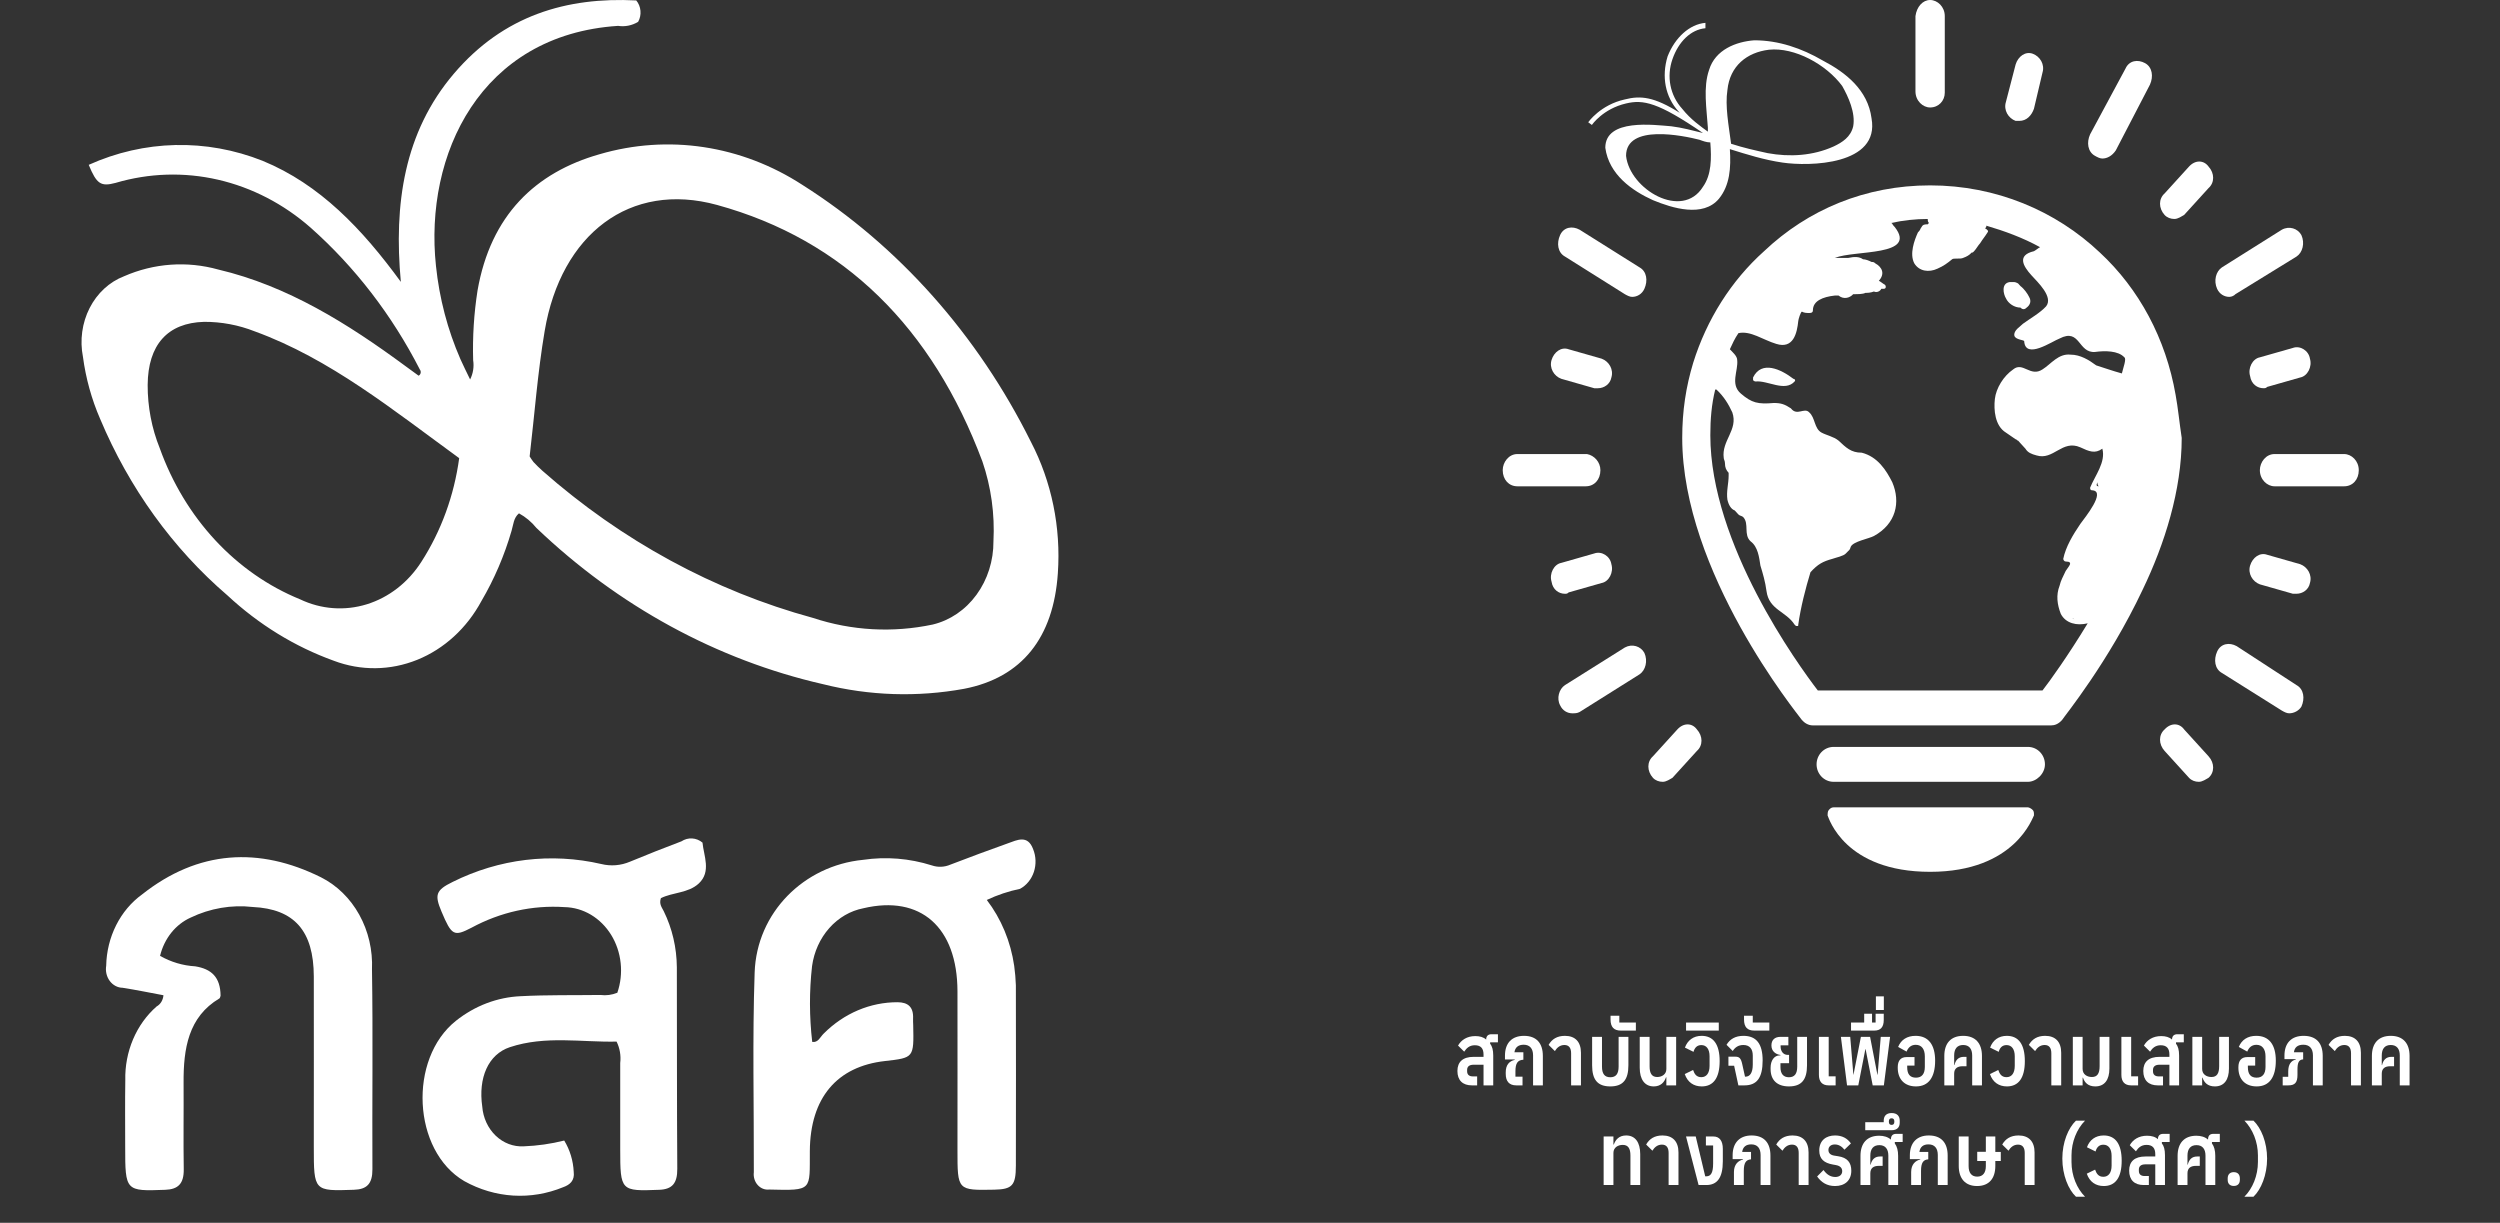 <svg width="92" height="45" viewBox="0 0 92 45" fill="none" xmlns="http://www.w3.org/2000/svg">
<rect x="0" y="0" width="92" height="45" fill="#333333" stroke="none"/>
<g clip-path="url(#clip0_1760_1086)">
<path d="M3.265 6.066C5.308 5.145 7.589 5.093 9.665 5.918C11.774 6.785 13.333 8.429 14.751 10.373C14.487 7.513 14.87 4.865 16.701 2.713C18.532 0.561 20.86 -0.115 23.414 0.016C23.502 0.121 23.557 0.255 23.569 0.397C23.582 0.539 23.552 0.683 23.483 0.804C23.258 0.94 22.998 0.991 22.744 0.952C17.679 1.282 15.606 5.69 16.044 9.789C16.168 10.979 16.472 12.138 16.944 13.218C17.044 13.446 17.157 13.665 17.3 13.964C17.41 13.748 17.45 13.498 17.412 13.255C17.387 12.397 17.441 11.539 17.573 10.693C18.055 7.926 19.697 6.348 22.066 5.675C23.316 5.31 24.619 5.221 25.9 5.415C27.181 5.609 28.415 6.081 29.528 6.804C33.068 9.047 35.977 12.319 37.938 16.261C38.701 17.727 39.046 19.41 38.929 21.094C38.77 23.459 37.614 24.934 35.479 25.348C33.757 25.662 31.995 25.605 30.293 25.179C26.386 24.287 22.753 22.306 19.74 19.428C19.559 19.205 19.341 19.023 19.098 18.891C18.898 19.056 18.892 19.313 18.826 19.531C18.562 20.444 18.188 21.315 17.716 22.119C17.178 23.118 16.344 23.881 15.354 24.281C14.364 24.681 13.279 24.693 12.282 24.315C10.849 23.798 9.52 22.981 8.368 21.909C6.359 20.185 4.753 17.958 3.684 15.413C3.371 14.692 3.158 13.924 3.053 13.134C2.932 12.522 3.02 11.882 3.298 11.336C3.576 10.79 4.026 10.374 4.563 10.167C5.667 9.684 6.881 9.598 8.033 9.919C10.58 10.519 12.794 11.904 14.927 13.477C15.09 13.597 15.253 13.716 15.404 13.825C15.423 13.817 15.44 13.803 15.453 13.785C15.466 13.768 15.476 13.747 15.48 13.725C15.485 13.702 15.484 13.679 15.479 13.657C15.474 13.635 15.464 13.614 15.45 13.597C14.424 11.595 13.061 9.825 11.435 8.381C10.439 7.505 9.27 6.9 8.022 6.613C6.774 6.326 5.482 6.367 4.251 6.731C3.71 6.875 3.556 6.772 3.265 6.066ZM19.491 16.796C19.535 16.868 19.582 16.937 19.633 17.003C19.738 17.113 19.845 17.223 19.957 17.321C22.88 19.898 26.277 21.747 29.913 22.738C31.344 23.211 32.857 23.294 34.324 22.983C34.959 22.831 35.529 22.445 35.935 21.887C36.343 21.329 36.563 20.634 36.559 19.919C36.611 18.919 36.473 17.918 36.152 16.981C34.315 12.073 31.068 8.828 26.388 7.542C23.185 6.662 20.645 8.616 20.044 12.18C19.786 13.704 19.671 15.257 19.491 16.796ZM16.898 16.86C14.466 15.091 12.148 13.204 9.374 12.194C8.777 11.959 8.146 11.841 7.511 11.844C6.168 11.88 5.444 12.687 5.434 14.17C5.432 14.97 5.583 15.761 5.878 16.492C6.335 17.767 7.031 18.921 7.921 19.88C8.811 20.838 9.875 21.579 11.043 22.055C11.817 22.424 12.684 22.489 13.497 22.238C14.309 21.987 15.019 21.436 15.505 20.677C16.235 19.543 16.712 18.235 16.898 16.86Z" fill="white"/>
<path d="M36.314 33.118C36.845 33.811 37.194 34.651 37.323 35.547C37.355 35.782 37.376 36.02 37.384 36.258C37.389 38.471 37.389 40.682 37.384 42.894C37.384 43.626 37.25 43.766 36.591 43.78C35.235 43.807 35.235 43.807 35.235 42.335C35.235 40.383 35.239 38.43 35.235 36.477C35.229 34.117 33.874 32.926 31.771 33.424C31.294 33.517 30.855 33.772 30.517 34.154C30.178 34.535 29.957 35.024 29.884 35.55C29.779 36.478 29.782 37.416 29.89 38.343C30.111 38.377 30.185 38.156 30.311 38.037C31.055 37.29 32.027 36.878 33.034 36.882C33.405 36.886 33.623 37.047 33.601 37.487C33.597 37.566 33.604 37.646 33.606 37.726C33.632 38.926 33.632 38.926 32.567 39.046C30.799 39.244 29.814 40.4 29.802 42.362C29.793 43.814 29.92 43.816 28.307 43.775C28.229 43.784 28.151 43.774 28.077 43.745C28.004 43.716 27.937 43.669 27.883 43.608C27.828 43.547 27.787 43.473 27.762 43.391C27.738 43.31 27.73 43.223 27.741 43.138C27.747 40.688 27.687 38.234 27.771 35.786C27.847 33.587 29.579 31.856 31.76 31.642C32.607 31.517 33.468 31.587 34.289 31.846C34.515 31.924 34.758 31.913 34.978 31.817C35.678 31.549 36.382 31.286 37.088 31.035C37.427 30.914 37.817 30.709 38.017 31.244C38.126 31.508 38.137 31.81 38.048 32.083C37.958 32.357 37.775 32.581 37.537 32.709C37.117 32.796 36.707 32.933 36.314 33.118Z" fill="white"/>
<path d="M22.718 36.533C22.838 36.184 22.88 35.808 22.84 35.438C22.801 35.068 22.681 34.713 22.491 34.404C22.301 34.096 22.046 33.842 21.748 33.663C21.45 33.486 21.118 33.389 20.779 33.382C19.597 33.303 18.416 33.564 17.353 34.139C16.703 34.477 16.62 34.429 16.248 33.548C15.986 32.926 16.036 32.76 16.655 32.456C18.369 31.602 20.286 31.37 22.128 31.796C22.48 31.883 22.848 31.853 23.184 31.71C23.811 31.449 24.443 31.201 25.077 30.961C25.196 30.883 25.333 30.846 25.471 30.855C25.609 30.863 25.741 30.916 25.852 31.008C25.896 31.491 26.183 32.078 25.714 32.513C25.33 32.87 24.757 32.834 24.321 33.052C24.245 33.275 24.362 33.398 24.426 33.532C24.738 34.167 24.903 34.876 24.908 35.597C24.914 38.072 24.908 40.542 24.924 43.015C24.927 43.542 24.741 43.768 24.255 43.785C22.845 43.84 22.824 43.828 22.824 42.289C22.824 41.232 22.827 40.175 22.824 39.119C22.857 38.847 22.809 38.571 22.69 38.331C21.408 38.36 20.07 38.102 18.763 38.536C17.963 38.802 17.595 39.669 17.747 40.723C17.779 41.137 17.957 41.52 18.241 41.793C18.526 42.066 18.895 42.206 19.272 42.185C19.774 42.166 20.274 42.095 20.763 41.972C20.973 42.315 21.094 42.714 21.113 43.127C21.153 43.443 20.974 43.601 20.726 43.688C20.138 43.93 19.511 44.035 18.885 43.997C18.258 43.958 17.645 43.777 17.085 43.465C15.179 42.35 15.015 38.968 16.779 37.565C17.475 37.011 18.304 36.697 19.162 36.66C20.139 36.609 21.118 36.628 22.097 36.615C22.307 36.642 22.52 36.614 22.718 36.533Z" fill="white"/>
<path d="M6.015 36.625C5.505 36.53 5.009 36.428 4.512 36.35C4.421 36.349 4.332 36.326 4.25 36.282C4.168 36.239 4.096 36.176 4.039 36.099C3.981 36.022 3.94 35.931 3.917 35.834C3.895 35.738 3.892 35.637 3.908 35.539C3.918 35.017 4.044 34.505 4.274 34.048C4.503 33.591 4.831 33.203 5.227 32.916C7.296 31.278 9.538 31.156 11.811 32.284C12.396 32.578 12.888 33.059 13.222 33.663C13.557 34.267 13.72 34.968 13.689 35.674C13.728 38.125 13.692 40.577 13.705 43.028C13.708 43.57 13.496 43.769 13.023 43.784C11.554 43.834 11.548 43.839 11.548 42.211C11.548 40.121 11.552 38.026 11.548 35.934C11.544 34.256 10.83 33.448 9.298 33.377C8.52 33.289 7.733 33.424 7.015 33.768C6.742 33.891 6.497 34.082 6.302 34.326C6.107 34.571 5.966 34.862 5.89 35.176C6.292 35.404 6.733 35.535 7.185 35.561C7.78 35.658 8.112 35.958 8.117 36.645C8.105 36.674 8.099 36.728 8.074 36.742C6.932 37.421 6.747 38.585 6.756 39.855C6.763 40.911 6.745 41.968 6.762 43.023C6.77 43.561 6.555 43.768 6.08 43.785C4.62 43.84 4.607 43.834 4.607 42.208C4.607 41.391 4.598 40.573 4.611 39.757C4.598 39.236 4.696 38.72 4.896 38.248C5.096 37.776 5.393 37.362 5.763 37.038C5.834 36.999 5.894 36.94 5.938 36.868C5.982 36.795 6.008 36.712 6.015 36.625Z" fill="white"/>
</g>
<path d="M74.625 28.771H67.479C67.12 28.771 66.85 28.474 66.85 28.128C66.85 27.782 67.12 27.486 67.479 27.486H74.625C74.984 27.486 75.254 27.782 75.254 28.128C75.254 28.474 74.939 28.771 74.625 28.771Z" fill="white"/>
<path d="M71.03 32.083C67.884 32.083 67.299 30.106 67.255 30.007C67.255 29.958 67.255 29.859 67.299 29.809C67.344 29.76 67.389 29.71 67.479 29.71H74.625C74.67 29.71 74.76 29.76 74.805 29.809C74.85 29.859 74.85 29.908 74.85 30.007C74.805 30.056 74.175 32.083 71.03 32.083Z" fill="white"/>
<path d="M67.074 2.225C66.31 1.78 65.457 1.483 64.558 1.483C63.884 1.533 63.12 1.83 62.895 2.571C62.67 3.214 62.805 4.005 62.85 4.697C62.85 4.746 62.85 4.796 62.85 4.845C62.58 4.647 62.221 4.4 61.906 4.005C61.457 3.51 61.322 2.818 61.547 2.176C61.771 1.533 62.221 1.088 62.76 1.039V0.841C62.176 0.89 61.636 1.385 61.367 2.077C61.142 2.818 61.277 3.56 61.771 4.104L61.816 4.153C60.873 3.56 60.378 3.51 59.794 3.659C58.895 3.856 58.446 4.499 58.446 4.499L58.581 4.598C58.581 4.598 58.985 4.005 59.839 3.807C60.468 3.659 61.007 3.757 62.67 4.895C62.266 4.796 61.906 4.697 61.502 4.647C60.873 4.598 59.075 4.351 59.075 5.438C59.21 6.427 60.064 7.02 60.828 7.366C61.547 7.663 62.67 8.009 63.254 7.317C63.659 6.822 63.704 6.18 63.659 5.488C64.288 5.685 64.917 5.883 65.591 5.982C66.58 6.13 69.187 6.081 68.872 4.351C68.737 3.313 67.928 2.67 67.074 2.225ZM62.67 6.872C61.906 8.108 59.974 6.971 59.839 5.735C59.839 4.548 61.951 4.993 62.535 5.142C62.67 5.191 62.805 5.241 62.94 5.241C62.985 5.834 62.985 6.427 62.67 6.872ZM68.198 4.647C68.108 5.043 67.793 5.241 67.479 5.389C66.715 5.735 65.861 5.784 65.052 5.636C64.603 5.537 64.153 5.438 63.704 5.29C63.614 4.598 63.479 3.906 63.569 3.313C63.659 2.423 64.288 1.928 65.097 1.83C66.041 1.731 67.209 2.373 67.793 3.164C68.018 3.56 68.288 4.153 68.198 4.647Z" fill="white"/>
<path d="M71.028 3.955C70.759 3.955 70.489 3.708 70.489 3.362V0.593C70.534 0.247 70.759 0 71.028 0C71.298 0 71.568 0.247 71.568 0.593V3.411C71.568 3.708 71.343 3.955 71.028 3.955Z" fill="white"/>
<path d="M60.063 10.925C59.974 10.925 59.884 10.876 59.794 10.826L57.592 9.442C57.322 9.294 57.277 8.948 57.412 8.651C57.547 8.355 57.861 8.305 58.131 8.454L60.333 9.838C60.603 9.986 60.648 10.332 60.513 10.629C60.423 10.826 60.243 10.925 60.063 10.925Z" fill="white"/>
<path d="M58.805 14.287C58.76 14.287 58.715 14.287 58.67 14.287L57.456 13.94C57.187 13.842 57.007 13.545 57.097 13.248C57.187 12.952 57.456 12.754 57.726 12.853L58.94 13.199C59.209 13.298 59.389 13.594 59.299 13.891C59.254 14.138 59.029 14.287 58.805 14.287Z" fill="white"/>
<path d="M58.356 17.896H55.839C55.525 17.896 55.3 17.649 55.3 17.303C55.3 17.006 55.525 16.709 55.839 16.709H58.401C58.671 16.759 58.895 17.006 58.895 17.303C58.895 17.649 58.671 17.896 58.356 17.896Z" fill="white"/>
<path d="M57.591 21.851C57.367 21.851 57.142 21.702 57.097 21.406C57.007 21.109 57.187 20.763 57.456 20.714L58.67 20.367C58.94 20.269 59.254 20.466 59.299 20.763C59.389 21.06 59.209 21.406 58.94 21.455L57.726 21.801C57.681 21.851 57.636 21.851 57.591 21.851Z" fill="white"/>
<path d="M57.861 26.25C57.681 26.25 57.502 26.151 57.412 25.954C57.277 25.706 57.367 25.36 57.591 25.212L59.794 23.828C60.063 23.68 60.378 23.779 60.513 24.026C60.647 24.322 60.557 24.668 60.333 24.817L58.131 26.201C58.041 26.25 57.951 26.25 57.861 26.25Z" fill="white"/>
<path d="M61.188 28.771C61.053 28.771 60.918 28.722 60.828 28.623C60.604 28.376 60.604 28.029 60.828 27.832L61.727 26.843C61.952 26.596 62.267 26.596 62.446 26.843C62.671 27.09 62.671 27.436 62.446 27.634L61.547 28.623C61.458 28.672 61.323 28.771 61.188 28.771Z" fill="white"/>
<path d="M80.916 28.771C80.781 28.771 80.646 28.722 80.556 28.623L79.657 27.634C79.433 27.387 79.433 27.041 79.657 26.843C79.882 26.596 80.197 26.596 80.376 26.843L81.275 27.832C81.5 28.079 81.5 28.425 81.275 28.623C81.186 28.672 81.051 28.771 80.916 28.771Z" fill="white"/>
<path d="M84.242 26.25C84.152 26.25 84.062 26.201 83.973 26.151L81.77 24.767C81.501 24.619 81.456 24.273 81.591 23.976C81.726 23.679 82.04 23.63 82.31 23.778L84.512 25.212C84.782 25.36 84.826 25.706 84.692 26.003C84.602 26.151 84.422 26.25 84.242 26.25Z" fill="white"/>
<path d="M84.512 21.85C84.467 21.85 84.422 21.85 84.377 21.85L83.163 21.504C82.894 21.405 82.714 21.108 82.804 20.812C82.894 20.515 83.163 20.317 83.433 20.416L84.646 20.762C84.916 20.861 85.096 21.158 85.006 21.454C84.961 21.702 84.736 21.85 84.512 21.85Z" fill="white"/>
<path d="M86.264 17.896H83.703C83.433 17.896 83.163 17.649 83.163 17.303C83.163 17.006 83.388 16.709 83.703 16.709H86.264C86.534 16.709 86.803 16.957 86.803 17.303C86.803 17.649 86.579 17.896 86.264 17.896Z" fill="white"/>
<path d="M83.298 14.287C83.073 14.287 82.849 14.139 82.804 13.842C82.714 13.546 82.894 13.2 83.163 13.15L84.377 12.804C84.646 12.705 84.961 12.903 85.006 13.2C85.096 13.496 84.916 13.842 84.646 13.892L83.433 14.238C83.388 14.287 83.343 14.287 83.298 14.287Z" fill="white"/>
<path d="M82.039 10.925C81.859 10.925 81.68 10.826 81.59 10.629C81.455 10.332 81.545 9.986 81.769 9.838L83.972 8.453C84.241 8.305 84.556 8.404 84.691 8.651C84.826 8.948 84.736 9.294 84.511 9.442L82.264 10.826C82.219 10.876 82.129 10.925 82.039 10.925Z" fill="white"/>
<path d="M80.017 8.058C79.882 8.058 79.747 8.009 79.657 7.91C79.433 7.663 79.433 7.317 79.657 7.119L80.556 6.13C80.781 5.883 81.096 5.883 81.275 6.13C81.5 6.377 81.5 6.723 81.275 6.921L80.376 7.91C80.287 7.959 80.152 8.058 80.017 8.058Z" fill="white"/>
<path d="M77.366 5.834C77.276 5.834 77.186 5.785 77.096 5.735C76.826 5.587 76.781 5.241 76.916 4.944L78.219 2.522C78.354 2.225 78.669 2.176 78.939 2.324C79.208 2.472 79.253 2.818 79.118 3.115L77.86 5.537C77.725 5.735 77.545 5.834 77.366 5.834Z" fill="white"/>
<path d="M74.31 4.449C74.265 4.449 74.22 4.449 74.175 4.449C73.906 4.35 73.726 4.054 73.816 3.757L74.175 2.373C74.265 2.076 74.535 1.879 74.804 1.977C75.074 2.076 75.254 2.373 75.164 2.669L74.849 4.004C74.76 4.251 74.58 4.449 74.31 4.449Z" fill="white"/>
<path d="M64.154 9.936C64.154 9.887 64.154 9.887 64.154 9.936C64.109 9.887 64.109 9.887 64.154 9.936C64.109 9.936 64.109 9.936 64.154 9.936Z" fill="white"/>
<path d="M64.513 13.891C64.513 13.94 64.513 13.94 64.513 13.99C64.513 13.99 64.558 14.039 64.603 14.039C65.053 13.99 65.682 14.435 66.041 14.039C66.086 13.99 66.041 13.94 65.996 13.94C65.547 13.594 64.828 13.248 64.513 13.891Z" fill="white"/>
<path d="M74.58 11.32C74.715 11.221 74.76 11.073 74.67 10.925C74.625 10.826 74.49 10.628 74.355 10.529C74.31 10.48 74.31 10.48 74.265 10.43C74.265 10.43 74.175 10.381 74.13 10.381C74.085 10.381 73.996 10.381 73.951 10.381C73.636 10.43 73.726 10.826 73.816 10.974C73.906 11.172 74.13 11.32 74.355 11.32C74.445 11.419 74.535 11.37 74.58 11.32Z" fill="white"/>
<path d="M80.063 14.534C80.063 14.484 80.063 14.484 80.063 14.534C79.703 12.457 78.714 10.628 77.276 9.294C75.658 7.761 73.456 6.822 71.029 6.822C68.648 6.822 66.535 7.712 64.918 9.244C63.704 10.332 62.805 11.765 62.311 13.347C62.041 14.237 61.906 15.127 61.906 16.116C61.906 21.059 66.131 26.25 66.311 26.497C66.4 26.596 66.535 26.695 66.715 26.695H75.479C75.614 26.695 75.748 26.645 75.883 26.497C75.973 26.349 77.591 24.371 78.849 21.702C79.658 20.021 80.287 18.044 80.287 16.116C80.198 15.522 80.153 15.028 80.063 14.534ZM77.231 17.895C77.141 17.895 77.141 17.846 77.186 17.747C77.186 17.796 77.186 17.846 77.231 17.895ZM78.085 13.743C78.085 13.743 78.04 13.743 78.085 13.743C77.726 13.644 77.456 13.545 77.141 13.446C76.872 13.248 76.557 13.051 76.198 13.051C75.748 13.001 75.479 13.397 75.164 13.594C74.715 13.891 74.445 13.298 74.085 13.594C73.726 13.842 73.456 14.287 73.411 14.682C73.366 15.078 73.411 15.671 73.816 15.918C73.951 16.017 74.04 16.066 74.175 16.165C74.22 16.165 74.22 16.215 74.265 16.215C74.31 16.264 74.355 16.313 74.4 16.363C74.445 16.412 74.49 16.462 74.535 16.511C74.625 16.659 74.76 16.709 74.939 16.758C75.569 16.956 75.883 16.165 76.557 16.462C76.872 16.61 77.097 16.709 77.366 16.511C77.501 17.005 77.097 17.5 76.917 17.945C76.917 17.994 76.917 18.044 77.007 18.044C77.501 18.093 76.737 19.032 76.557 19.279C76.288 19.675 76.018 20.12 75.928 20.565C75.928 20.614 75.973 20.664 76.018 20.664C76.332 20.664 76.108 20.861 76.018 21.01C75.928 21.207 75.838 21.356 75.793 21.553C75.658 21.899 75.703 22.246 75.838 22.592C76.018 22.938 76.422 23.037 76.827 22.938C76.108 24.124 75.434 25.063 75.164 25.409H66.895C66.176 24.47 62.94 20.021 62.94 16.017C62.94 15.424 62.985 14.88 63.12 14.336H63.165C63.434 14.583 63.614 14.88 63.749 15.176C63.974 15.819 63.344 16.215 63.434 16.857C63.434 16.907 63.479 16.956 63.479 17.055C63.479 17.203 63.524 17.302 63.614 17.401C63.614 17.45 63.614 17.45 63.614 17.5C63.614 17.796 63.524 18.093 63.569 18.39C63.614 18.587 63.704 18.736 63.839 18.785C63.884 18.834 63.929 18.884 63.974 18.933C64.019 18.983 64.109 18.983 64.153 19.032C64.378 19.279 64.153 19.675 64.423 19.922C64.693 20.12 64.738 20.515 64.783 20.812C64.873 21.109 64.962 21.405 65.007 21.751C65.097 22.443 65.726 22.493 66.041 22.987C66.086 23.037 66.086 23.037 66.131 23.037C66.176 23.037 66.176 23.037 66.176 22.987C66.266 22.344 66.445 21.652 66.625 21.059C66.895 20.762 67.075 20.664 67.434 20.565C67.569 20.515 67.839 20.466 67.928 20.367C68.063 20.219 68.063 20.268 68.108 20.12C68.198 19.922 68.782 19.823 68.962 19.724C69.771 19.279 69.951 18.488 69.636 17.747C69.412 17.302 69.097 16.808 68.513 16.659C68.108 16.659 67.928 16.462 67.659 16.215C67.479 16.066 67.21 16.017 67.03 15.918C66.76 15.77 66.805 15.374 66.58 15.176C66.4 14.979 66.131 15.325 65.906 15.028C65.681 14.88 65.547 14.83 65.277 14.83C64.693 14.88 64.468 14.83 64.064 14.484C63.659 14.138 63.974 13.644 63.929 13.248C63.929 13.1 63.749 12.952 63.659 12.853C63.749 12.655 63.839 12.457 63.974 12.26C64.423 12.161 64.873 12.507 65.367 12.655C65.996 12.853 66.131 12.26 66.176 11.815C66.176 11.765 66.266 11.469 66.311 11.469C66.4 11.518 66.49 11.518 66.58 11.518C66.625 11.518 66.715 11.518 66.715 11.419C66.715 11.073 67.075 10.925 67.524 10.876C67.569 10.876 67.614 10.876 67.614 10.876C67.614 10.876 67.614 10.876 67.659 10.876C67.839 11.024 68.063 10.974 68.198 10.826C68.378 10.826 68.558 10.826 68.648 10.777C68.737 10.777 68.827 10.777 68.962 10.727C69.052 10.777 69.187 10.727 69.232 10.628C69.277 10.628 69.277 10.628 69.322 10.628C69.412 10.628 69.412 10.529 69.367 10.48C69.277 10.431 69.232 10.381 69.142 10.332C69.367 10.085 69.277 9.837 69.007 9.689C68.962 9.64 68.917 9.64 68.872 9.64C68.782 9.59 68.648 9.541 68.558 9.541C68.423 9.442 68.243 9.442 68.018 9.491C67.839 9.491 67.704 9.491 67.524 9.491C68.243 9.195 70.58 9.442 69.726 8.354L69.681 8.305C69.636 8.255 69.636 8.206 69.591 8.206C70.041 8.107 70.49 8.058 70.94 8.058C70.94 8.107 70.94 8.157 70.984 8.206C70.984 8.206 70.984 8.206 70.94 8.255C70.85 8.255 70.76 8.255 70.715 8.354C70.67 8.404 70.67 8.453 70.625 8.503L70.58 8.552C70.445 8.849 70.266 9.343 70.445 9.689C70.625 9.986 70.984 10.035 71.299 9.887C71.524 9.788 71.659 9.689 71.838 9.541C71.883 9.491 72.153 9.541 72.243 9.491C72.378 9.442 72.468 9.392 72.558 9.294C72.602 9.294 72.602 9.294 72.647 9.244C72.737 9.145 72.782 9.046 72.872 8.947C72.962 8.799 73.052 8.7 73.142 8.552C73.187 8.503 73.142 8.453 73.052 8.404C73.097 8.354 73.097 8.354 73.097 8.305C73.771 8.503 74.445 8.75 75.074 9.096C74.984 9.145 74.939 9.195 74.85 9.244C74.22 9.392 74.445 9.788 74.76 10.134C74.984 10.381 75.569 10.925 75.299 11.271C75.074 11.518 74.715 11.716 74.445 11.914C74.355 12.012 74.085 12.161 74.13 12.358C74.175 12.507 74.49 12.507 74.49 12.556C74.535 13.248 75.524 12.556 75.793 12.457C76.557 12.062 76.467 13.001 77.097 12.952C77.456 12.902 77.95 12.902 78.175 13.149C78.265 13.199 78.13 13.545 78.085 13.743ZM76.332 22.789C76.243 22.74 76.198 22.691 76.108 22.641C76.153 22.691 76.153 22.691 76.198 22.74C76.243 22.74 76.288 22.74 76.332 22.789Z" fill="white"/>
<path d="M55.124 38.359V38.06H54.886C54.764 38.06 54.693 38.122 54.69 38.256C54.594 38.166 54.452 38.128 54.291 38.128C53.987 38.128 53.772 38.272 53.656 38.477L53.883 38.702C53.962 38.577 54.075 38.465 54.274 38.465C54.495 38.465 54.594 38.583 54.594 38.808V38.892H54.231C53.834 38.892 53.633 39.076 53.633 39.412C53.633 39.758 53.829 39.942 54.166 39.942H54.359V39.612H54.206C54.067 39.612 53.99 39.549 53.99 39.422V39.372C53.99 39.25 54.072 39.182 54.228 39.182H54.594V39.942H54.951V38.842C54.951 38.639 54.911 38.499 54.837 38.412V38.359H55.124Z" fill="white"/>
<path d="M56.083 38.119C55.641 38.119 55.383 38.381 55.383 38.845V38.988H55.742V39.004C55.536 39.051 55.411 39.194 55.411 39.462V39.518C55.411 39.792 55.538 39.942 55.799 39.942H56.029V39.621H55.768V39.422C55.768 39.122 55.853 39.01 56.06 38.998V38.724H55.731C55.757 38.543 55.873 38.446 56.071 38.446C56.292 38.446 56.417 38.583 56.417 38.839V39.942H56.777V38.858C56.777 38.393 56.544 38.119 56.083 38.119Z" fill="white"/>
<path d="M57.817 39.942H58.179V38.742C58.179 38.34 57.967 38.119 57.59 38.119C57.298 38.119 57.108 38.243 56.989 38.452L57.219 38.68C57.295 38.555 57.406 38.456 57.57 38.456C57.737 38.456 57.817 38.565 57.817 38.761V39.942Z" fill="white"/>
<path d="M59.259 39.98C59.73 39.98 59.925 39.727 59.925 39.203V38.156H59.565V39.25C59.565 39.512 59.472 39.643 59.259 39.643C59.047 39.643 58.953 39.512 58.953 39.25V38.156H58.59V39.203C58.59 39.727 58.786 39.98 59.259 39.98Z" fill="white"/>
<path d="M59.648 37.926H60.2V37.63H59.591V37.38H59.268V37.517C59.268 37.801 59.396 37.926 59.648 37.926Z" fill="white"/>
<path d="M60.858 39.98C61.115 39.98 61.249 39.824 61.308 39.646H61.322V39.942H61.682V38.156H61.322V39.341C61.322 39.54 61.152 39.634 60.985 39.634C60.79 39.634 60.705 39.503 60.705 39.241V38.156H60.342V39.294C60.342 39.73 60.532 39.98 60.858 39.98Z" fill="white"/>
<path d="M62.623 39.98C63.053 39.98 63.283 39.668 63.283 39.048C63.283 38.431 63.051 38.119 62.62 38.119C62.317 38.119 62.102 38.284 62.005 38.552L62.322 38.708C62.359 38.565 62.447 38.459 62.609 38.459C62.798 38.459 62.912 38.608 62.912 38.87V39.225C62.912 39.49 62.798 39.64 62.609 39.64C62.43 39.64 62.356 39.525 62.306 39.375L61.999 39.525C62.102 39.827 62.328 39.98 62.623 39.98Z" fill="white"/>
<path d="M62.047 37.926H63.251V37.63H62.047V37.926Z" fill="white"/>
<path d="M64.159 38.119C63.861 38.119 63.66 38.24 63.536 38.449L63.765 38.677C63.844 38.552 63.961 38.456 64.156 38.456C64.388 38.456 64.502 38.602 64.502 38.845V39.178C64.502 39.487 64.391 39.621 64.238 39.621H64.216L64.114 39.16C64.068 38.948 64.009 38.886 63.864 38.886H63.606V39.219H63.816L63.972 39.942H64.196C64.652 39.942 64.865 39.665 64.865 39.023C64.865 38.418 64.638 38.119 64.159 38.119Z" fill="white"/>
<path d="M64.559 37.926H65.112V37.63H64.502V37.38H64.18V37.517C64.18 37.801 64.307 37.926 64.559 37.926Z" fill="white"/>
<path d="M65.832 39.98C66.303 39.98 66.498 39.727 66.498 39.203V38.156H66.138V39.25C66.138 39.512 66.042 39.643 65.832 39.643C65.626 39.643 65.521 39.512 65.521 39.275V39.126H65.838V38.82H65.787C65.62 38.82 65.526 38.68 65.526 38.508V38.468H65.812V38.156H65.521C65.302 38.156 65.189 38.281 65.189 38.465V38.477C65.189 38.68 65.337 38.798 65.521 38.823V38.839H65.492C65.288 38.839 65.158 39.032 65.158 39.291V39.344C65.158 39.746 65.399 39.98 65.832 39.98Z" fill="white"/>
<path d="M67.293 39.942H67.551V39.609H67.296V38.156H66.936V39.556C66.936 39.799 67.052 39.942 67.293 39.942Z" fill="white"/>
<path d="M67.971 39.942H68.385L68.646 38.608H68.654L68.915 39.942H69.326L69.555 38.156H69.212L69.096 39.549H69.088L68.819 38.156H68.481L68.209 39.549H68.204L68.088 38.156H67.745L67.971 39.942Z" fill="white"/>
<path d="M69.022 37.305V37.63H68.891V37.305H68.602V37.63H68.118V37.926H68.973C69.2 37.926 69.322 37.804 69.322 37.536V37.305H69.022Z" fill="white"/>
<path d="M69.033 37.168H69.325V36.666H69.033V37.168Z" fill="white"/>
<path d="M70.508 39.98C70.975 39.98 71.213 39.64 71.213 39.032C71.213 38.456 70.973 38.119 70.494 38.119C70.182 38.119 69.958 38.262 69.851 38.527L70.162 38.699C70.219 38.555 70.324 38.449 70.499 38.449C70.718 38.449 70.834 38.611 70.834 38.876V39.263C70.834 39.521 70.721 39.658 70.508 39.658C70.293 39.658 70.185 39.534 70.185 39.278V39.213H70.454V38.901H70.159C69.953 38.901 69.837 39.026 69.837 39.272V39.294C69.837 39.724 70.094 39.98 70.508 39.98Z" fill="white"/>
<path d="M71.551 39.942H71.913V39.512C71.913 39.316 72.035 39.238 72.222 39.238H72.367V38.892H72.267C72.075 38.892 71.967 39.007 71.925 39.194H71.913V38.842C71.913 38.59 72.029 38.456 72.245 38.456C72.457 38.456 72.576 38.59 72.576 38.842V39.942H72.936V38.858C72.936 38.393 72.695 38.119 72.245 38.119C71.791 38.119 71.551 38.393 71.551 38.858V39.942Z" fill="white"/>
<path d="M73.854 39.98C74.284 39.98 74.514 39.668 74.514 39.048C74.514 38.431 74.282 38.119 73.851 38.119C73.548 38.119 73.332 38.284 73.236 38.552L73.553 38.708C73.59 38.565 73.678 38.459 73.84 38.459C74.029 38.459 74.143 38.608 74.143 38.87V39.225C74.143 39.49 74.029 39.64 73.84 39.64C73.661 39.64 73.587 39.525 73.536 39.375L73.23 39.525C73.332 39.827 73.559 39.98 73.854 39.98Z" fill="white"/>
<path d="M75.489 39.942H75.852V38.742C75.852 38.34 75.639 38.119 75.262 38.119C74.971 38.119 74.781 38.243 74.662 38.452L74.891 38.68C74.968 38.555 75.078 38.456 75.243 38.456C75.41 38.456 75.489 38.565 75.489 38.761V39.942Z" fill="white"/>
<path d="M77.107 39.98C77.447 39.98 77.626 39.739 77.626 39.322V38.156H77.266V39.235C77.266 39.503 77.181 39.634 76.983 39.634C76.807 39.634 76.64 39.54 76.64 39.337V38.156H76.28V39.942H76.64V39.658H76.654C76.71 39.83 76.835 39.98 77.107 39.98Z" fill="white"/>
<path d="M78.424 39.942H78.682V39.609H78.427V38.156H78.067V39.556C78.067 39.799 78.184 39.942 78.424 39.942Z" fill="white"/>
<path d="M80.364 38.359V38.06H80.126C80.004 38.06 79.933 38.122 79.93 38.256C79.834 38.166 79.692 38.128 79.531 38.128C79.227 38.128 79.012 38.272 78.896 38.477L79.123 38.702C79.202 38.577 79.315 38.465 79.514 38.465C79.735 38.465 79.834 38.583 79.834 38.808V38.892H79.471C79.074 38.892 78.873 39.076 78.873 39.412C78.873 39.758 79.069 39.942 79.406 39.942H79.599V39.612H79.446C79.307 39.612 79.23 39.549 79.23 39.422V39.372C79.23 39.25 79.312 39.182 79.468 39.182H79.834V39.942H80.191V38.842C80.191 38.639 80.151 38.499 80.077 38.412V38.359H80.364Z" fill="white"/>
<path d="M81.507 39.98C81.847 39.98 82.025 39.739 82.025 39.322V38.156H81.665V39.235C81.665 39.503 81.58 39.634 81.382 39.634C81.206 39.634 81.039 39.54 81.039 39.337V38.156H80.679V39.942H81.039V39.658H81.053C81.11 39.83 81.235 39.98 81.507 39.98Z" fill="white"/>
<path d="M83.045 39.98C83.512 39.98 83.75 39.64 83.75 39.032C83.75 38.456 83.51 38.119 83.031 38.119C82.719 38.119 82.495 38.262 82.388 38.527L82.699 38.699C82.756 38.555 82.861 38.449 83.036 38.449C83.255 38.449 83.371 38.611 83.371 38.876V39.263C83.371 39.521 83.257 39.658 83.045 39.658C82.83 39.658 82.722 39.534 82.722 39.278V39.213H82.991V38.901H82.696C82.49 38.901 82.373 39.026 82.373 39.272V39.294C82.373 39.724 82.631 39.98 83.045 39.98Z" fill="white"/>
<path d="M84.773 38.119C84.326 38.119 84.068 38.381 84.068 38.845V38.976H84.484V38.992C84.314 39.029 84.207 39.169 84.207 39.428V39.627H84.003V39.942H84.207C84.453 39.942 84.547 39.839 84.547 39.556V39.365C84.547 39.107 84.595 38.995 84.756 38.985V38.724H84.416C84.439 38.543 84.552 38.446 84.762 38.446C84.989 38.446 85.116 38.583 85.116 38.839V39.942H85.476V38.858C85.476 38.393 85.244 38.119 84.773 38.119Z" fill="white"/>
<path d="M86.518 39.942H86.881V38.742C86.881 38.34 86.668 38.119 86.291 38.119C86 38.119 85.81 38.243 85.691 38.452L85.92 38.68C85.997 38.555 86.107 38.456 86.272 38.456C86.439 38.456 86.518 38.565 86.518 38.761V39.942Z" fill="white"/>
<path d="M87.286 39.942H87.649V39.512C87.649 39.316 87.771 39.238 87.958 39.238H88.102V38.892H88.003C87.81 38.892 87.703 39.007 87.66 39.194H87.649V38.842C87.649 38.59 87.765 38.456 87.98 38.456C88.193 38.456 88.312 38.59 88.312 38.842V39.942H88.672V38.858C88.672 38.393 88.431 38.119 87.98 38.119C87.527 38.119 87.286 38.393 87.286 38.858V39.942Z" fill="white"/>
<path d="M59.014 43.609H59.374V42.425C59.374 42.225 59.547 42.132 59.717 42.132C59.915 42.132 60 42.262 60 42.524V43.609H60.36V42.471C60.36 42.035 60.173 41.785 59.844 41.785C59.581 41.785 59.451 41.941 59.388 42.119H59.374V41.823H59.014V43.609Z" fill="white"/>
<path d="M61.405 43.609H61.768V42.409C61.768 42.007 61.556 41.785 61.179 41.785C60.887 41.785 60.697 41.91 60.578 42.119L60.808 42.346C60.884 42.222 60.995 42.122 61.159 42.122C61.326 42.122 61.405 42.231 61.405 42.428V43.609Z" fill="white"/>
<path d="M62.508 43.609H62.794C63.191 43.609 63.4 43.344 63.4 42.736V42.278C63.4 41.985 63.279 41.823 63.057 41.823H62.777V42.153H63.043V42.82C63.043 43.148 62.964 43.288 62.797 43.288H62.752L62.403 41.823H62.046L62.508 43.609Z" fill="white"/>
<path d="M64.458 41.785C64.027 41.785 63.761 42.047 63.761 42.512V42.655H64.144V42.671C63.974 42.708 63.809 42.845 63.809 43.129V43.609H64.172V43.088C64.172 42.789 64.254 42.677 64.438 42.664V42.39H64.112C64.138 42.206 64.254 42.113 64.447 42.113C64.668 42.113 64.79 42.25 64.79 42.505V43.609H65.152V42.524C65.152 42.06 64.92 41.785 64.458 41.785Z" fill="white"/>
<path d="M66.192 43.609H66.555V42.409C66.555 42.007 66.342 41.785 65.966 41.785C65.674 41.785 65.484 41.91 65.365 42.119L65.594 42.346C65.671 42.222 65.781 42.122 65.946 42.122C66.113 42.122 66.192 42.231 66.192 42.428V43.609Z" fill="white"/>
<path d="M67.53 43.646C67.89 43.646 68.128 43.441 68.128 43.082C68.128 42.786 67.986 42.599 67.64 42.549L67.521 42.53C67.377 42.512 67.286 42.446 67.286 42.319C67.286 42.197 67.377 42.116 67.521 42.116C67.663 42.116 67.779 42.188 67.876 42.309L68.114 42.078C67.983 41.892 67.793 41.785 67.53 41.785C67.213 41.785 66.949 41.957 66.949 42.34C66.949 42.649 67.125 42.798 67.451 42.855L67.552 42.873C67.737 42.904 67.793 42.998 67.793 43.101C67.793 43.232 67.689 43.313 67.541 43.313C67.363 43.313 67.227 43.225 67.105 43.057L66.87 43.294C67.023 43.509 67.227 43.646 67.53 43.646Z" fill="white"/>
<path d="M70.018 42.026V41.726H69.777C69.656 41.726 69.585 41.792 69.585 41.932V41.938C69.474 41.839 69.327 41.795 69.154 41.795C68.706 41.795 68.466 42.072 68.466 42.533V43.609H68.828V43.179C68.828 42.982 68.95 42.904 69.137 42.904H69.281V42.559H69.182C68.99 42.559 68.882 42.674 68.84 42.861H68.828V42.527C68.828 42.275 68.944 42.141 69.16 42.141C69.372 42.141 69.491 42.275 69.491 42.527V43.609H69.851V42.533C69.851 42.343 69.811 42.188 69.729 42.078V42.026H70.018Z" fill="white"/>
<path d="M69.612 40.96C69.409 40.96 69.321 41.078 69.321 41.24V41.296H68.641V41.592H69.61H69.612C69.819 41.592 69.91 41.477 69.91 41.315V41.24C69.91 41.078 69.819 40.96 69.612 40.96ZM69.612 41.396C69.542 41.396 69.51 41.359 69.51 41.274C69.51 41.193 69.542 41.153 69.612 41.153C69.68 41.153 69.712 41.193 69.712 41.274C69.712 41.359 69.68 41.396 69.612 41.396Z" fill="white"/>
<path d="M70.98 41.785C70.549 41.785 70.283 42.047 70.283 42.512V42.655H70.665V42.671C70.495 42.708 70.331 42.845 70.331 43.129V43.609H70.694V43.088C70.694 42.789 70.776 42.677 70.96 42.664V42.39H70.634C70.66 42.206 70.776 42.113 70.968 42.113C71.189 42.113 71.311 42.25 71.311 42.505V43.609H71.674V42.524C71.674 42.06 71.442 41.785 70.98 41.785Z" fill="white"/>
<path d="M73.629 42.39H73.428V41.823H73.079V42.387H72.762V42.724H73.079V42.914C73.079 43.166 72.963 43.3 72.762 43.3C72.558 43.3 72.445 43.166 72.445 42.914V41.823H72.082V42.907C72.082 43.369 72.32 43.646 72.756 43.646C73.195 43.646 73.428 43.369 73.428 42.907V42.724H73.629V42.39Z" fill="white"/>
<path d="M74.51 43.609H74.872V42.409C74.872 42.007 74.66 41.785 74.283 41.785C73.991 41.785 73.801 41.91 73.682 42.119L73.912 42.346C73.988 42.222 74.099 42.122 74.263 42.122C74.43 42.122 74.51 42.231 74.51 42.428V43.609Z" fill="white"/>
<path d="M76.395 44.039H76.729C76.429 43.737 76.231 43.269 76.231 42.758V42.521C76.231 42.022 76.423 41.552 76.729 41.24H76.395C76.112 41.511 75.894 42.035 75.894 42.636C75.894 43.244 76.117 43.777 76.395 44.039Z" fill="white"/>
<path d="M77.418 43.646C77.848 43.646 78.078 43.334 78.078 42.714C78.078 42.097 77.845 41.785 77.415 41.785C77.112 41.785 76.896 41.951 76.8 42.219L77.117 42.375C77.154 42.231 77.242 42.125 77.403 42.125C77.593 42.125 77.707 42.275 77.707 42.537V42.892C77.707 43.157 77.593 43.306 77.403 43.306C77.225 43.306 77.151 43.191 77.1 43.042L76.794 43.191C76.896 43.493 77.123 43.646 77.418 43.646Z" fill="white"/>
<path d="M79.843 42.026V41.726H79.605C79.484 41.726 79.413 41.789 79.41 41.923C79.314 41.832 79.172 41.795 79.01 41.795C78.707 41.795 78.492 41.938 78.376 42.144L78.602 42.368C78.682 42.244 78.795 42.132 78.993 42.132C79.214 42.132 79.314 42.25 79.314 42.474V42.559H78.951C78.554 42.559 78.353 42.742 78.353 43.079C78.353 43.425 78.549 43.609 78.886 43.609H79.078V43.278H78.925C78.787 43.278 78.71 43.216 78.71 43.088V43.038C78.71 42.917 78.792 42.848 78.948 42.848H79.314V43.609H79.671V42.509C79.671 42.306 79.631 42.166 79.557 42.078V42.026H79.843Z" fill="white"/>
<path d="M81.689 42.026V41.726H81.448C81.326 41.726 81.256 41.792 81.256 41.932V41.938C81.145 41.839 80.998 41.795 80.825 41.795C80.377 41.795 80.136 42.072 80.136 42.533V43.609H80.499V43.179C80.499 42.982 80.621 42.904 80.808 42.904H80.952V42.559H80.853C80.661 42.559 80.553 42.674 80.51 42.861H80.499V42.527C80.499 42.275 80.615 42.141 80.831 42.141C81.043 42.141 81.162 42.275 81.162 42.527V43.609H81.522V42.533C81.522 42.343 81.482 42.188 81.4 42.078V42.026H81.689Z" fill="white"/>
<path d="M82.203 43.643C82.356 43.643 82.427 43.55 82.427 43.419V43.363C82.427 43.232 82.356 43.135 82.203 43.135C82.05 43.135 81.979 43.232 81.979 43.363V43.419C81.979 43.55 82.05 43.643 82.203 43.643Z" fill="white"/>
<path d="M82.594 44.039H82.928C83.206 43.777 83.429 43.244 83.429 42.636C83.429 42.035 83.211 41.511 82.928 41.24H82.594C82.9 41.552 83.092 42.022 83.092 42.521V42.758C83.092 43.269 82.894 43.737 82.594 44.039Z" fill="white"/>
<defs>
<clipPath id="clip0_1760_1086">
<rect width="41.8" height="44" fill="white"/>
</clipPath>
</defs>
</svg>
